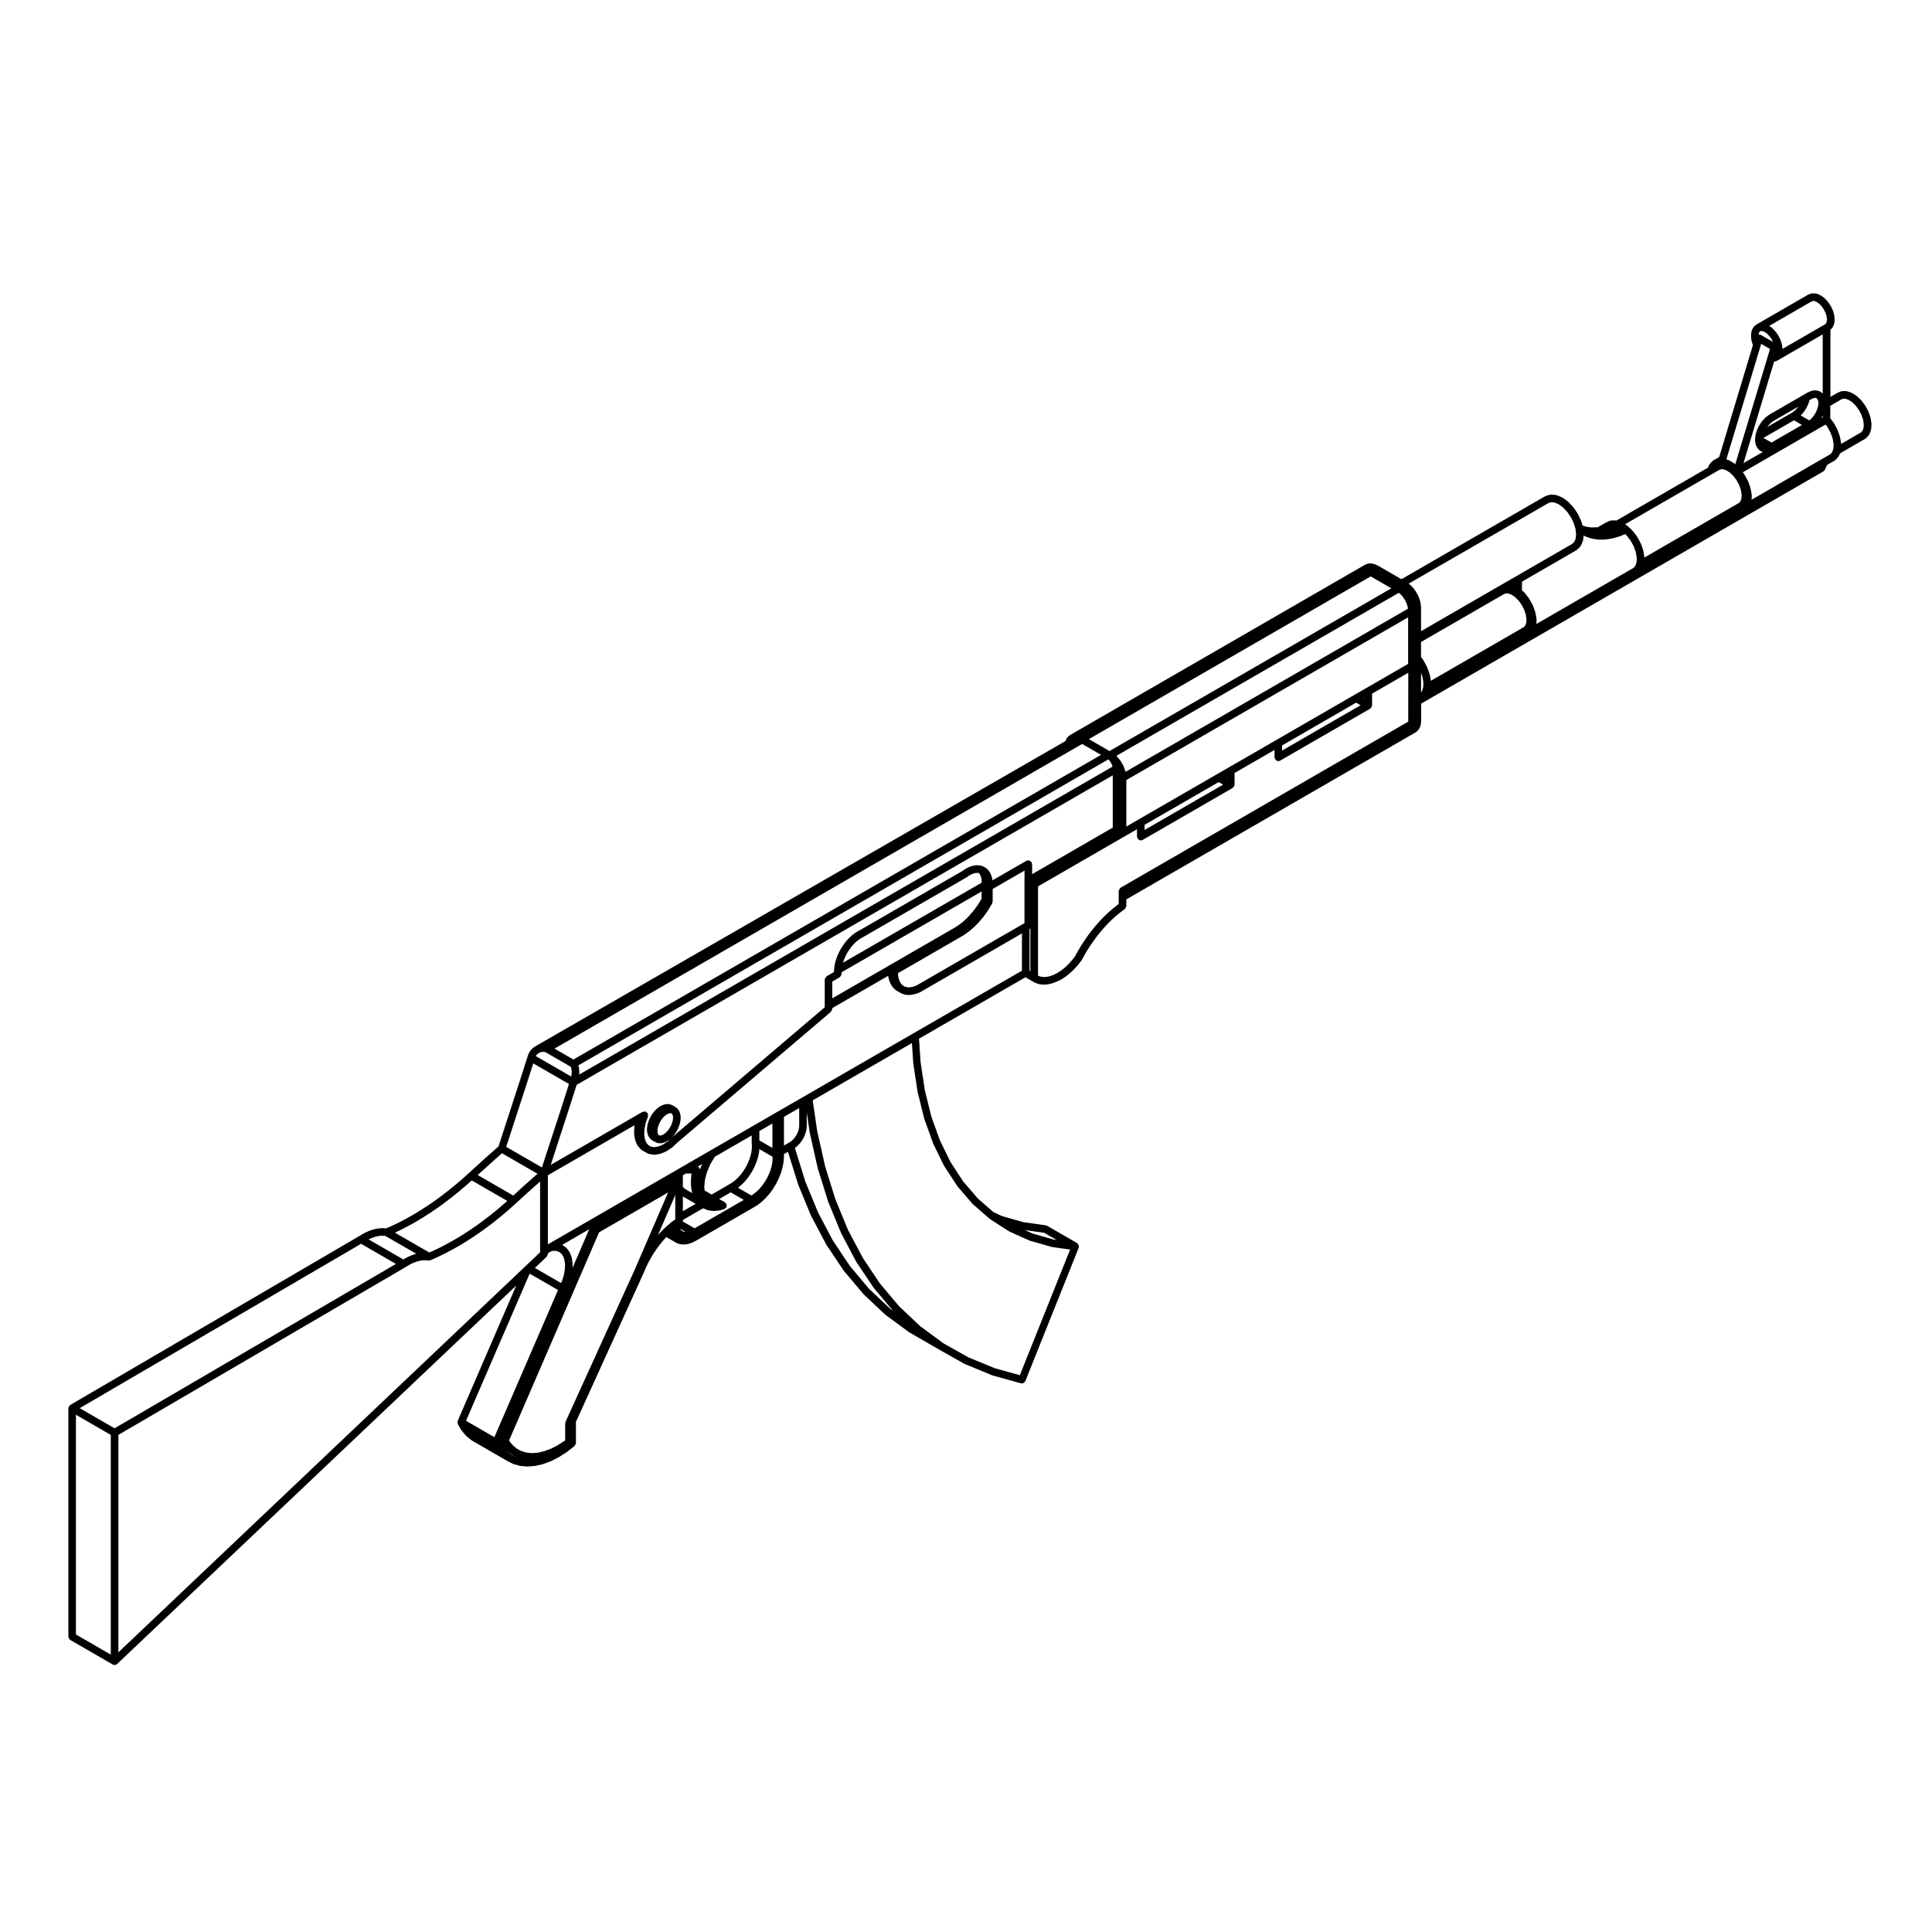 <?xml version="1.0" encoding="UTF-8"?>
<!-- The Best Svg Icon site in the world: iconSvg.co, Visit us! https://iconsvg.co -->
<svg fill="#000000" width="800px" height="800px" version="1.1" viewBox="144 144 512 512" xmlns="http://www.w3.org/2000/svg">
 <path d="m162.3 578.2c0.07 0.117 0.121 0.215 0.227 0.301 0.035 0.023 0.039 0.082 0.082 0.105l11.25 6.492c0.16 0.098 0.332 0.137 0.504 0.137 0.246 0 0.5-0.098 0.695-0.277l105.75-100.27-15.512 35.859c-0.012 0.023 0.004 0.051 0 0.082-0.039 0.105-0.016 0.207-0.016 0.316s-0.031 0.207 0.004 0.312c0.016 0.047 0.031 0.082 0.055 0.117 0.012 0.023-0.004 0.055 0.012 0.082l0.918 1.57c0.016 0.023 0.051 0.016 0.07 0.039 0.02 0.035 0.004 0.082 0.035 0.105l1.125 1.32c0.02 0.023 0.059 0.016 0.086 0.039 0.023 0.023 0.02 0.07 0.051 0.098l1.309 1.055c0.023 0.02 0.059 0.016 0.086 0.031 0.02 0.016 0.02 0.039 0.039 0.055l9.273 5.352c0.012 0.004 0.02 0.004 0.031 0.012 0.004 0 0.004 0.012 0.016 0.016l1.48 0.754c0.039 0.02 0.086 0.016 0.125 0.031 0.023 0.012 0.031 0.039 0.055 0.047l1.637 0.473c0.055 0.016 0.117 0.02 0.172 0.023 0.004 0 0.012 0.012 0.02 0.012l1.762 0.156c0.031 0.004 0.059 0.004 0.09 0.004 0.023 0 0.051 0 0.074-0.004l1.875-0.137 0.004-0.004c0.051-0.004 0.098-0.004 0.141-0.016l1.953-0.441c0.016-0.004 0.016-0.02 0.031-0.023 0.031-0.004 0.059-0.004 0.09-0.016l2.004-0.734c0.012-0.004 0.016-0.02 0.023-0.023 0.023-0.012 0.055-0.004 0.082-0.02l2.035-1.031c0.016-0.004 0.016-0.023 0.023-0.035 0.02-0.012 0.039-0.004 0.059-0.016l2.035-1.301c0.016-0.012 0.012-0.031 0.023-0.039 0.016-0.012 0.031-0.004 0.047-0.016l2.012-1.559c0.02-0.016 0.016-0.039 0.031-0.059 0.105-0.09 0.137-0.211 0.195-0.336 0.055-0.109 0.133-0.207 0.137-0.332 0-0.023 0.023-0.039 0.023-0.066v-5.629l17.977-39.543v-0.016c0-0.004 0.004-0.004 0.012-0.012l0.555-1.309 0.613-1.27 0.68-1.25 0.75-1.25 0.77-1.152 0.836-1.129 0.902-1.109 0.84-0.941 2.574 1.48 0.02 0.016h0.004l0.051 0.031c0.035 0.02 0.074 0.016 0.109 0.031 0.023 0.016 0.031 0.047 0.059 0.055l0.742 0.258c0.082 0.023 0.16 0.031 0.238 0.039 0.004 0 0.012 0.012 0.02 0.012l0.82 0.059c0.023 0.004 0.047 0.004 0.07 0.004 0.047 0 0.09-0.004 0.133-0.012l0.883-0.117c0.012 0 0.016-0.016 0.031-0.016 0.055-0.012 0.105-0.012 0.16-0.031l0.922-0.312c0.02-0.004 0.02-0.031 0.039-0.035 0.031-0.016 0.066-0.012 0.098-0.023l0.941-0.484c0.004-0.004 0.004-0.016 0.016-0.016 0.012-0.004 0.02-0.004 0.031-0.012l15.09-8.711s0-0.004 0.004-0.004c0.004-0.004 0.004 0 0.012-0.004l1.059-0.641c0.016-0.012 0.016-0.035 0.031-0.047s0.039-0.004 0.059-0.02l1.047-0.805c0.016-0.012 0.012-0.035 0.023-0.051 0.016-0.012 0.039-0.004 0.055-0.02l1.012-0.961c0.012-0.012 0.004-0.035 0.02-0.047 0.012-0.016 0.031-0.004 0.039-0.02l0.953-1.082c0.012-0.016 0.004-0.039 0.016-0.055 0.012-0.012 0.031-0.004 0.039-0.02l0.871-1.199c0.012-0.016 0-0.035 0.012-0.051 0.004-0.012 0.031-0.004 0.035-0.02l0.777-1.289c0.004-0.012 0-0.023 0.004-0.039 0.012-0.016 0.023-0.02 0.035-0.035l0.664-1.34c0.004-0.016 0-0.023 0-0.039 0.004-0.016 0.023-0.023 0.031-0.039l0.535-1.367c0.004-0.016-0.004-0.031 0-0.047 0.004-0.02 0.023-0.023 0.031-0.047l0.398-1.367c0.004-0.016-0.012-0.031-0.004-0.051 0.004-0.016 0.02-0.023 0.023-0.047l0.25-1.328c0.004-0.02-0.016-0.035-0.012-0.055 0.004-0.02 0.023-0.035 0.023-0.055l0.102-1.281c0-0.023-0.02-0.039-0.02-0.066 0-0.023 0.023-0.039 0.02-0.066l-0.023-0.574 1.078-0.625 2.676 8.586c0.004 0.016 0.023 0.023 0.031 0.039 0.004 0.016-0.004 0.031 0 0.047l3.375 8.195c0.004 0.02 0.031 0.031 0.035 0.047s0 0.031 0.004 0.047l3.988 7.547c0.012 0.02 0.031 0.023 0.047 0.047 0.004 0.016 0 0.031 0.004 0.047l4.59 6.856c0.012 0.016 0.035 0.012 0.047 0.023 0.012 0.02 0.004 0.047 0.02 0.066l5.152 6.121c0.016 0.016 0.035 0.012 0.051 0.023 0.016 0.016 0.012 0.047 0.023 0.059l5.699 5.371c0.016 0.016 0.039 0.012 0.059 0.023 0.016 0.016 0.016 0.039 0.031 0.055l6.211 4.574c0.02 0.016 0.047 0.012 0.066 0.02 0.016 0.012 0.016 0.031 0.031 0.039l7.93 4.586h0.004v0.004l6.699 3.769c0.023 0.016 0.051 0.012 0.074 0.02 0.016 0.012 0.02 0.031 0.035 0.035l7.148 2.953c0.031 0.012 0.059 0.012 0.09 0.02 0.012 0 0.012 0.016 0.023 0.02l7.562 2.106c0.098 0.023 0.188 0.039 0.277 0.039 0.207 0 0.402-0.074 0.57-0.191 0.07-0.047 0.098-0.117 0.145-0.176 0.082-0.09 0.168-0.152 0.215-0.266l14.141-35.328c0.012-0.039-0.016-0.074-0.004-0.109 0.016-0.047 0.059-0.07 0.066-0.117 0.012-0.074-0.047-0.125-0.051-0.203-0.004-0.098 0.012-0.176-0.02-0.266-0.02-0.059-0.059-0.105-0.09-0.156-0.059-0.102-0.125-0.152-0.207-0.227-0.059-0.051-0.066-0.125-0.125-0.16l-7.93-4.574c-0.059-0.035-0.125-0.004-0.191-0.023-0.066-0.023-0.105-0.098-0.172-0.105l-6-0.848-5.586-1.598-2.262-1.031-4.144-3.613-3.879-4.508-3.367-5.148-2.832-5.785-2.289-6.387-1.707-6.926-1.117-7.41-0.414-6.207 28.207-16.277 1.742 1.004h0.012l0.754 0.434c0.039 0.023 0.09 0.016 0.125 0.035 0.023 0.012 0.031 0.039 0.059 0.051l0.848 0.277c0.059 0.02 0.117 0.02 0.172 0.031 0.016 0 0.02 0.016 0.035 0.016l0.918 0.102c0.039 0 0.074 0.004 0.105 0.004h0.004c0.02 0 0.039 0 0.059-0.004l0.918-0.055h0.004c0.004 0 0.012 0 0.02-0.004h0.039s0-0.004 0.004-0.004c0.051 0 0.105-0.004 0.152-0.016l1.023-0.227c0.012-0.004 0.02-0.016 0.031-0.02 0.035-0.012 0.07-0.004 0.105-0.02l1.055-0.395c0.012-0.004 0.016-0.02 0.031-0.023 0.023-0.012 0.051-0.004 0.074-0.02l1.141-0.551c0.02-0.004 0.02-0.023 0.031-0.035 0.023-0.012 0.051-0.004 0.07-0.02l1.074-0.699c0.016-0.012 0.016-0.031 0.031-0.047 0.016-0.012 0.031-0.004 0.051-0.016l1.055-0.836c0.012-0.012 0.012-0.031 0.02-0.039 0.012-0.012 0.031-0.004 0.039-0.016l1.023-0.961c0.012-0.012 0.012-0.023 0.02-0.039 0.012-0.012 0.031-0.004 0.039-0.016l0.973-1.074c0.012-0.016 0.004-0.031 0.016-0.047 0.012-0.012 0.023-0.004 0.035-0.016l0.918-1.168c0.016-0.02 0.004-0.039 0.02-0.059 0.02-0.031 0.055-0.047 0.074-0.082l0.762-1.395v-0.004l0.777-1.309 0.848-1.309 0.875-1.258 0.945-1.258 0.957-1.18 0.957-1.094 1.031-1.094 1.02-0.984h0.004l1.082-0.973 1.074-0.867 1.078-0.801c0.023-0.016 0.02-0.047 0.039-0.066 0.105-0.09 0.133-0.207 0.195-0.328 0.059-0.117 0.133-0.211 0.141-0.336 0-0.031 0.031-0.047 0.031-0.074v-1.754l75.188-43.41h0.012l1.395-0.816c0.02-0.012 0.016-0.023 0.031-0.035 0.02-0.012 0.039-0.004 0.059-0.02l0.297-0.215c0.039-0.031 0.039-0.082 0.07-0.109 0.031-0.023 0.074-0.016 0.102-0.047l0.25-0.289c0.031-0.035 0.016-0.086 0.047-0.121 0.016-0.023 0.059-0.016 0.074-0.047l0.203-0.352c0.012-0.023-0.004-0.051 0.012-0.074 0.012-0.031 0.047-0.047 0.059-0.082l0.141-0.402c0.012-0.023-0.012-0.051-0.004-0.074 0.012-0.031 0.039-0.047 0.051-0.074l0.09-0.465c0-0.023-0.02-0.047-0.016-0.07 0.004-0.023 0.023-0.039 0.031-0.066l0.031-0.504c0-0.012-0.012-0.02-0.012-0.031s0.016-0.02 0.016-0.031v-4.543l106.52-61.496c0.035-0.02 0.035-0.066 0.07-0.09 0.035-0.023 0.086-0.016 0.109-0.047l0.145-0.137c0.035-0.031 0.02-0.082 0.051-0.109 0.059-0.07 0.141-0.121 0.18-0.211l0.098-0.207c0.02-0.051-0.012-0.09 0-0.137 0.02-0.059 0.082-0.098 0.086-0.156l0.004-0.059 0.379-0.656 2.051-1.18c0.066-0.035 0.074-0.109 0.125-0.16 0.047-0.039 0.109-0.023 0.152-0.074l0.707-0.867c0.031-0.039 0.012-0.098 0.039-0.137 0.039-0.07 0.105-0.105 0.137-0.188l0.125-0.402 6.82-3.934c0.059-0.035 0.066-0.105 0.109-0.145 0.047-0.039 0.105-0.023 0.141-0.07l0.629-0.73c0.031-0.039 0.016-0.098 0.039-0.133 0.047-0.07 0.117-0.105 0.141-0.188l0.359-1.023c0.02-0.051-0.02-0.09-0.012-0.137 0.016-0.055 0.066-0.086 0.07-0.137l0.07-1.258c0-0.039-0.035-0.066-0.039-0.105 0-0.047 0.039-0.074 0.031-0.109l-0.227-1.406c0-0.035-0.039-0.051-0.051-0.082-0.004-0.035 0.02-0.066 0.012-0.098l-0.504-1.457c-0.012-0.031-0.047-0.035-0.059-0.059-0.012-0.031 0.012-0.059-0.004-0.086l-0.746-1.414c-0.016-0.023-0.051-0.031-0.066-0.055-0.016-0.023 0-0.055-0.02-0.074l-0.941-1.258c-0.02-0.023-0.055-0.02-0.074-0.047-0.02-0.023-0.012-0.059-0.035-0.082l-1.066-1.031c-0.031-0.023-0.07-0.016-0.102-0.039-0.023-0.02-0.02-0.059-0.051-0.082l-1.133-0.734c-0.039-0.023-0.086-0.004-0.121-0.023-0.047-0.02-0.055-0.074-0.105-0.09l-1.109-0.371c-0.055-0.02-0.105 0.02-0.16 0.012-0.055-0.012-0.09-0.066-0.145-0.066l-1.012-0.012h-0.012c-0.082 0-0.125 0.07-0.207 0.086-0.07 0.016-0.133-0.023-0.195 0.004l-0.852 0.371c-0.02 0.012-0.023 0.035-0.039 0.039-0.02 0.012-0.039 0-0.059 0.012l-1.793 1.043v-17.816l0.371-0.352c0.039-0.035 0.031-0.086 0.059-0.117 0.059-0.074 0.137-0.117 0.176-0.207l0.312-0.711c0.023-0.047-0.012-0.098 0.012-0.137 0.016-0.059 0.07-0.098 0.082-0.152l0.105-0.898c0-0.047-0.035-0.074-0.035-0.117 0-0.039 0.035-0.07 0.035-0.109l-0.105-1.012c-0.004-0.035-0.039-0.051-0.051-0.082-0.004-0.039 0.02-0.07 0.012-0.105l-0.312-1.074c-0.012-0.031-0.047-0.035-0.055-0.066-0.012-0.023 0.004-0.055-0.004-0.082l-0.508-1.062c-0.016-0.023-0.047-0.031-0.066-0.055-0.012-0.023 0-0.059-0.016-0.086l-0.664-0.961c-0.016-0.023-0.051-0.023-0.07-0.047-0.02-0.023-0.012-0.055-0.031-0.074l-0.766-0.816c-0.023-0.023-0.059-0.02-0.09-0.039-0.031-0.023-0.023-0.07-0.055-0.09l-0.832-0.598c-0.031-0.023-0.082-0.012-0.109-0.031-0.031-0.02-0.047-0.066-0.082-0.082l-0.828-0.352c-0.055-0.023-0.105 0.012-0.16-0.004-0.055-0.016-0.09-0.07-0.145-0.074l-0.766-0.07c-0.07-0.012-0.121 0.051-0.191 0.059-0.066 0.004-0.121-0.039-0.18-0.02l-0.664 0.195c-0.047 0.016-0.055 0.059-0.098 0.082-0.039 0.016-0.086-0.012-0.121 0.016l-13.785 7.961c-0.035 0.02-0.035 0.066-0.07 0.09-0.035 0.023-0.086 0.016-0.109 0.047l-0.516 0.473c-0.051 0.051-0.039 0.125-0.082 0.188-0.047 0.055-0.121 0.07-0.152 0.137l-0.316 0.711c-0.02 0.055 0.012 0.105 0 0.16-0.02 0.051-0.07 0.074-0.082 0.125l-0.105 0.887c-0.004 0.047 0.031 0.074 0.031 0.109 0 0.047-0.039 0.074-0.031 0.117l0.105 1.023c0.004 0.035 0.039 0.055 0.047 0.09 0.004 0.031-0.02 0.059-0.012 0.09l0.316 1.074c0.012 0.035 0.039 0.051 0.055 0.082 0.004 0.02-0.004 0.035 0.004 0.055l-8.941 29.66-1.672 0.961c-0.059 0.035-0.059 0.105-0.105 0.145-0.051 0.039-0.125 0.035-0.168 0.09l-0.707 0.883c-0.047 0.051-0.023 0.117-0.055 0.176-0.035 0.059-0.105 0.086-0.121 0.145l-0.125 0.402-24.293 14.027c-0.039-0.016-0.07 0.016-0.105 0.012-0.059-0.012-0.102-0.066-0.156-0.066h-0.02l-1.16 0.031c-0.082 0-0.121 0.07-0.195 0.09-0.07 0.016-0.141-0.02-0.211 0.012l-0.957 0.465c-0.02 0.004-0.02 0.023-0.035 0.035-0.012 0.004-0.023 0-0.035 0.004l-2.004 1.152-0.266 0.047-1.527 0.031-1.422-0.207-0.883-0.289-0.371-1.258c-0.012-0.031-0.039-0.039-0.051-0.066-0.012-0.031 0.004-0.059-0.012-0.086l-0.816-1.703c-0.012-0.023-0.039-0.031-0.059-0.055-0.012-0.023 0-0.055-0.016-0.082l-1.062-1.559c-0.016-0.023-0.055-0.023-0.074-0.047-0.016-0.023-0.012-0.059-0.031-0.082l-1.09-1.152h-0.004l-0.145-0.156c-0.02-0.023-0.055-0.016-0.082-0.035-0.031-0.023-0.02-0.066-0.051-0.086l-0.598-0.441h-0.004s0-0.004-0.004-0.004l-0.73-0.527c-0.035-0.023-0.082-0.012-0.117-0.031-0.035-0.02-0.039-0.066-0.082-0.082l-1.336-0.555c-0.055-0.023-0.105 0.012-0.156 0-0.059-0.02-0.09-0.074-0.145-0.082l-1.238-0.117c-0.074-0.016-0.125 0.051-0.195 0.059-0.07 0.004-0.125-0.039-0.188-0.02l-1.066 0.324c-0.047 0.016-0.055 0.059-0.098 0.082-0.039 0.016-0.082-0.004-0.117 0.016l-38.047 21.965-6.211-3.586c-0.004-0.004-0.016 0-0.023-0.004-0.012-0.004-0.012-0.02-0.023-0.023l-0.453-0.223c-0.031-0.016-0.059 0.004-0.086-0.004-0.023-0.012-0.031-0.039-0.055-0.051l-0.441-0.145c-0.023-0.012-0.051 0.012-0.074 0.004-0.023-0.004-0.035-0.035-0.066-0.039l-0.422-0.082c-0.031-0.004-0.051 0.02-0.082 0.016s-0.051-0.035-0.082-0.035l-0.402-0.012h-0.031c-0.039 0-0.066 0.039-0.105 0.047-0.035 0-0.066-0.031-0.105-0.02l-0.371 0.082c-0.035 0.012-0.051 0.047-0.082 0.059-0.039 0.012-0.082-0.016-0.117 0l-0.332 0.145c-0.02 0.012-0.02 0.035-0.039 0.047-0.02 0.004-0.039-0.004-0.059 0.004l-1.406 0.805v0.004l-76.703 44.289c-0.016 0.012-0.016 0.031-0.031 0.039-0.02 0.012-0.039 0.004-0.059 0.016l-0.297 0.215c-0.039 0.023-0.035 0.074-0.07 0.105-0.031 0.031-0.074 0.02-0.102 0.055l-0.25 0.289c-0.023 0.031-0.016 0.07-0.035 0.102-0.02 0.035-0.066 0.035-0.086 0.07l-0.203 0.352c-0.012 0.031 0.004 0.059-0.012 0.09-0.012 0.031-0.051 0.035-0.059 0.066l-0.086 0.238-140.45 80.871h-0.004l-0.059 0.035c-0.012 0.004-0.012 0.023-0.02 0.031-0.016 0.012-0.031 0-0.047 0.012l-0.371 0.258c-0.02 0.016-0.016 0.039-0.035 0.055-0.02 0.016-0.047 0.004-0.059 0.02l-0.332 0.297c-0.02 0.02-0.016 0.051-0.035 0.07-0.016 0.02-0.051 0.016-0.066 0.035l-0.293 0.344c-0.016 0.02-0.004 0.051-0.023 0.074-0.016 0.02-0.047 0.02-0.059 0.047l-0.242 0.383c-0.012 0.02 0 0.047-0.012 0.07-0.012 0.02-0.039 0.023-0.051 0.047l-0.191 0.414c-0.012 0.023 0.004 0.051 0 0.074-0.012 0.023-0.039 0.031-0.047 0.055l-0.137 0.441v0.004l-2.168 6.777-5.535 17.012-0.465 0.398v0.004c0 0.004-0.004 0.004-0.012 0.004l-0.672 0.598v0.004l-0.66 0.578-0.672 0.59s0 0.004-0.004 0.012h-0.004l-0.66 0.594h-0.004l-0.672 0.598v0.004l-0.672 0.598v0.004h-0.004l-0.664 0.609v0.004l-0.66 0.59v0.004h-0.004l-1.328 1.219-0.656 0.598-1.824 1.633-1.824 1.562v0.004l-1.809 1.461-1.867 1.438-1.824 1.336-1.875 1.281-1.859 1.199-1.859 1.133-1.891 1.062s0 0.004-0.004 0.004l-1.832 0.961-1.883 0.918-1.641 0.703-0.492-0.059c-0.02 0-0.035 0.016-0.055 0.016-0.023 0-0.035-0.023-0.059-0.023h-0.012l-0.797 0.012c-0.023 0-0.035 0.023-0.059 0.023-0.02 0-0.035-0.02-0.055-0.016l-0.828 0.105c-0.016 0.004-0.023 0.02-0.039 0.023-0.02 0-0.035-0.016-0.055-0.012l-0.852 0.195c-0.016 0.004-0.02 0.023-0.039 0.031-0.02 0.004-0.031-0.012-0.051-0.004l-0.867 0.289c-0.016 0.004-0.02 0.023-0.035 0.031-0.016 0.004-0.031-0.004-0.047 0l-0.883 0.371c-0.016 0.004-0.02 0.031-0.035 0.035-0.016 0.012-0.031-0.004-0.047 0.004l-0.887 0.473c-0.012 0.004-0.012 0.02-0.02 0.023-0.012 0.004-0.02 0-0.031 0.004l-0.887 0.539-76.543 44.727c-0.039 0.023-0.047 0.082-0.082 0.105-0.07 0.055-0.121 0.105-0.176 0.176-0.031 0.039-0.086 0.039-0.105 0.086-0.02 0.047 0 0.09-0.016 0.133-0.035 0.09-0.055 0.152-0.066 0.246-0.004 0.047-0.051 0.074-0.051 0.121v60.547c0 0.051 0.047 0.082 0.051 0.125 0.012 0.137 0.074 0.234 0.137 0.344zm13.074 3.684v-57.621l76.066-44.441s0-0.004 0.004-0.004c0-0.004 0.004-0.004 0.012-0.004l0.84-0.52 0.836-0.441 0.805-0.344 0.781-0.258 0.781-0.18 0.676-0.09h0.684l0.715 0.074c0.035 0 0.07 0.004 0.105 0.004 0.137 0 0.273-0.031 0.406-0.09l1.879-0.828c0.004 0 0.004-0.004 0.004-0.012 0.012-0.004 0.02 0 0.023-0.004l1.883-0.918c0.004 0 0.004-0.012 0.004-0.012 0.004-0.004 0.016 0 0.02-0.004l1.891-0.992s0-0.004 0.004-0.004c0.004-0.004 0.012 0 0.016-0.004l1.895-1.062c0.004-0.004 0.004-0.012 0.012-0.016 0.004-0.004 0.016 0 0.02-0.004l1.891-1.152c0.004-0.004 0-0.012 0.004-0.012 0.004-0.004 0.012 0 0.016-0.004l1.891-1.219c0.004 0 0-0.012 0.004-0.012 0.004-0.004 0.012 0 0.016-0.004l1.883-1.289c0.004-0.004 0.004-0.012 0.012-0.016 0.004-0.004 0.012 0 0.016-0.004l1.875-1.367s0-0.004 0.004-0.012c0.004-0.004 0.012 0 0.016-0.004l1.867-1.438c0-0.004 0-0.012 0.004-0.012 0-0.004 0.004 0 0.012-0.004l1.855-1.496s0-0.004 0.004-0.012c0.004-0.004 0.012 0 0.016-0.004l1.84-1.57c0-0.004 0-0.012 0.004-0.012 0.004-0.004 0.012 0 0.012-0.004l1.824-1.633v-0.004c0-0.004 0.004-0.004 0.004-0.004l0.664-0.609v-0.004l0.66-0.605h0.004l0.664-0.609v-0.004l0.66-0.59v-0.004l0.664-0.605 0.672-0.598 0.66-0.594h0.004l0.672-0.598v-0.004l0.66-0.578h0.004l0.336-0.301v18.75l-3.789 3.602-0.387 0.359c0 0.004-0.004 0.004-0.004 0.004zm120.35-103.04c0-0.031 0.023-0.055 0.02-0.09l-0.207-1.375c-0.004-0.039-0.047-0.059-0.055-0.102-0.012-0.035 0.016-0.07 0-0.105l-0.441-1.168c-0.016-0.047-0.07-0.059-0.098-0.102-0.023-0.051 0-0.102-0.035-0.141l-0.672-0.918c-0.035-0.051-0.098-0.047-0.137-0.086-0.039-0.039-0.035-0.105-0.086-0.137l-0.867-0.629c-0.051-0.035-0.105-0.016-0.16-0.039-0.016-0.004-0.02-0.02-0.035-0.031l7.199-4.156-4.434 10.258 0.023-1.098c0.016-0.031-0.016-0.055-0.016-0.082zm-2.516-1.996 0.352 0.934 0.18 1.195-0.035 1.355-0.266 1.531-0.484 1.566-0.262 0.59-6.949-4.004 3.141-2.984s0-0.004 0.004-0.012c0.102-0.102 0.121-0.25 0.172-0.387 0.039-0.105 0.133-0.195 0.133-0.312 0-0.004 0.004-0.012 0.004-0.016v-0.195l0.938-0.539 0.344-0.086 0.891 0.012 0.734 0.238 0.609 0.441zm-25.707 43.68 16.867-38.996 7.516 4.336-16.867 38.996zm10.512 7.672c0 0.004 0.004 0 0.012 0.004 0.004 0.004 0.004 0.016 0.012 0.023zm2.676 1.859-1.285-0.66-1.16-0.934-0.102-0.117 1.137 0.91c0.031 0.023 0.074 0.02 0.109 0.039 0.031 0.02 0.031 0.059 0.066 0.074l0.406 0.207c0.004 0.004 0.004 0.016 0.012 0.02 0.035 0.031 0.082 0.02 0.117 0.039 0.031 0.02 0.031 0.059 0.059 0.074l0.707 0.363zm31.5-49.539-18.324 40.293c-0.031 0.07 0.004 0.141-0.004 0.215-0.016 0.074-0.086 0.121-0.086 0.203l0.004 4.469-0.266 0.207-1.805 1.148-1.785 0.906-1.699 0.625-1.695 0.395-1.527 0.109-1.441-0.133-1.328-0.383-1.16-0.594-0.059-0.051h-0.004v-0.004l-0.992-0.789-0.91-1.078-0.195-0.332 16.992-39.285 6.856-15.859 18.297-10.566zm10.762-13.809v0.434l-0.051 0.039h-0.004l-0.551 0.383c-0.016 0.012-0.016 0.035-0.031 0.051-0.016 0.012-0.035 0.004-0.051 0.016 0 0.004 0 0.012-0.004 0.012 0 0.004-0.004 0-0.012 0.004l-0.973 0.777c-0.02 0.016-0.016 0.047-0.031 0.059-0.016 0.016-0.039 0.004-0.055 0.02l-0.012 0.012h-0.004c-0.004 0 0 0.004 0 0.004l-0.277 0.242v0.012h-0.004l-0.656 0.59c-0.004 0.004-0.004 0.016-0.012 0.023-0.012 0.004-0.02 0-0.031 0.012l-0.469 0.469-0.508 0.504c-0.012 0.012-0.004 0.023-0.012 0.031-0.004 0.012-0.02 0.004-0.023 0.016l-0.805 0.871 4.578-10.586v6.008zm2.32 3.703-0.359-0.121-0.324-0.223-0.266-0.301-0.082-0.152 1.426 0.828zm2.809-0.906-3.125-1.797c0-0.016 0.016-0.023 0.016-0.039v-0.371l5.379-3.109 0.203 0.117c0.035 0.02 0.082 0.016 0.121 0.031 0.02 0.012 0.023 0.035 0.047 0.047l1.004 0.352c0.066 0.023 0.125 0.023 0.191 0.035 0.012 0 0.016 0.016 0.023 0.016l1.109 0.125c0.039 0.004 0.074 0.012 0.117 0.012 0.039 0 0.082-0.004 0.117-0.012l0.742-0.09h0.328c0.086 0 0.176-0.012 0.262-0.035l1.25-0.332c0.121-0.035 0.18-0.141 0.277-0.215 0.109-0.082 0.242-0.121 0.312-0.238 0.07-0.109 0.051-0.25 0.074-0.387 0.016-0.109 0.09-0.215 0.066-0.336 0-0.012-0.016-0.016-0.016-0.023 0-0.012 0.004-0.02 0.004-0.031-0.004-0.031-0.047-0.047-0.055-0.074-0.035-0.102-0.121-0.16-0.188-0.246-0.07-0.086-0.102-0.195-0.195-0.25-0.02-0.016-0.031-0.039-0.055-0.051l-1.492-0.863 3.047-1.762 3.473 2.004zm-0.867-14.031c0 0.02-0.02 0.031-0.023 0.051l-0.105 1.547c0 0.023 0.02 0.039 0.02 0.059 0 0.023-0.02 0.039-0.02 0.059l0.074 1.445c0 0.031 0.023 0.047 0.031 0.07 0 0.023-0.02 0.047-0.016 0.07l0.25 1.32c0.004 0.031 0.035 0.051 0.047 0.082v0.023l-1.359-0.785-0.766-0.504-0.379-0.402v-3.055l0.805-0.469h1.5l-0.074 0.441c0 0.012 0.02 0.027 0.016 0.047zm-2.191 5.621c0.012 0.004 0.023 0.004 0.035 0.012 0.004 0.004 0.004 0.016 0.016 0.02l3.273 1.895-3.371 1.949v-3.906zm3.914-7.945 1.133-0.656-0.605 1.422c-0.004-0.09-0.07-0.152-0.102-0.238-0.039-0.121-0.055-0.242-0.141-0.336-0.074-0.102-0.176-0.129-0.285-0.191zm14.289-6.332c0 0.004-0.004 0.012-0.004 0.02l0.051 1.074-0.074 0.953-0.203 1.082-0.309 1.047-0.43 1.094-0.527 1.066-0.637 1.059-0.664 0.91-0.785 0.906-0.785 0.734-0.805 0.621-0.926 0.559-4.539 2.625-1.844-1.066-0.102-0.969 0.176-1.883 0.527-2.004 0.867-2.047 1.16-1.969 0.059-0.082 9.777-5.644v1.891c0.004 0.008 0.016 0.012 0.016 0.023zm5.453 5.238-0.195 1.031-0.312 1.078-0.43 1.09-0.523 1.062-0.641 1.047-0.684 0.953-0.754 0.863-0.805 0.762-0.785 0.605-0.43 0.258-3.547-2.047 0.559-0.434c0.016-0.012 0.012-0.031 0.023-0.047 0.016-0.012 0.035-0.004 0.051-0.02l0.867-0.816c0.016-0.016 0.012-0.035 0.02-0.051 0.012-0.012 0.035-0.004 0.047-0.02l0.816-0.938c0.012-0.016 0.004-0.035 0.016-0.051 0.012-0.016 0.023-0.012 0.035-0.02l0.75-1.023c0.012-0.016 0-0.035 0.012-0.055 0.012-0.012 0.031-0.004 0.039-0.02l0.664-1.102c0.004-0.012 0-0.023 0.004-0.039 0.012-0.016 0.023-0.02 0.035-0.035l0.57-1.152c0.004-0.016 0-0.023 0-0.039 0.004-0.016 0.023-0.023 0.031-0.039l0.461-1.16c0.004-0.016-0.004-0.031 0-0.047 0.004-0.02 0.023-0.023 0.031-0.047l0.344-1.168c0.004-0.016-0.004-0.031-0.004-0.047 0.004-0.02 0.023-0.031 0.031-0.051l0.211-1.145c0.004-0.02-0.016-0.035-0.012-0.059 0-0.02 0.02-0.031 0.023-0.051l0.039-0.559 3.488 2.012 0.023 0.535zm-3.445-5.844v-2.469l3.465-2v6.469zm8.973-0.277-0.328 0.316-0.293 0.238-0.316 0.207-0.25 0.145s0 0.004-0.004 0.004l-1.254 0.727v-7.602l4.035-2.332v4.68l-0.02 0.367-0.059 0.402-0.105 0.422-0.145 0.418-0.203 0.473-0.211 0.398-0.273 0.422-0.262 0.352zm25.746 44.93-5.613-5.289-5.066-6.019-4.527-6.769-3.945-7.465-3.344-8.117-2.715-8.711-0.066-0.293 0.055-0.035c0.016-0.012 0.016-0.035 0.031-0.047s0.039-0.004 0.055-0.02l0.387-0.312c0.012-0.012 0.012-0.031 0.02-0.039 0.012-0.016 0.035-0.004 0.047-0.02l0.371-0.363c0.012-0.012 0.004-0.031 0.016-0.039 0.004-0.012 0.023-0.004 0.035-0.016l0.359-0.402c0.012-0.016 0.004-0.035 0.016-0.051 0.012-0.016 0.023-0.012 0.035-0.02l0.328-0.441c0.012-0.016 0-0.031 0.012-0.039 0.004-0.016 0.023-0.012 0.031-0.02l0.301-0.473c0.004-0.012 0-0.023 0.004-0.035 0.012-0.016 0.023-0.02 0.035-0.035l0.262-0.492c0.004-0.012 0-0.023 0-0.035 0.012-0.016 0.023-0.023 0.035-0.039l0.215-0.516c0.004-0.016-0.004-0.023 0-0.039s0.02-0.02 0.023-0.035l0.176-0.516c0.004-0.016-0.004-0.023 0-0.035 0.004-0.016 0.02-0.023 0.023-0.039l0.125-0.504c0.004-0.02-0.012-0.035-0.004-0.051 0.004-0.02 0.023-0.031 0.023-0.051l0.074-0.504c0-0.02-0.016-0.031-0.012-0.051 0-0.016 0.02-0.023 0.02-0.047l0.023-0.465c0-0.012-0.012-0.02-0.012-0.031 0-0.012 0.012-0.02 0.012-0.031v-3.543l0.77 5.285c0 0.016 0.016 0.02 0.02 0.035 0.004 0.016-0.012 0.023-0.004 0.039l2.102 9.387c0.004 0.016 0.02 0.023 0.023 0.039 0.004 0.016-0.004 0.023 0 0.039l2.746 8.805c0.004 0.016 0.023 0.023 0.031 0.039 0.004 0.016-0.004 0.031 0 0.047l3.375 8.207c0.004 0.02 0.031 0.031 0.035 0.047 0.004 0.016 0 0.031 0.004 0.047l3.988 7.547c0.012 0.02 0.035 0.031 0.047 0.051 0.004 0.012 0 0.031 0.004 0.039l4.586 6.848c0.012 0.016 0.035 0.012 0.047 0.023 0.012 0.02 0.004 0.047 0.02 0.066l5.09 6.047zm40.793-20.16 3.258 1.879-0.863-0.121-5.586-1.598-1.953-0.887zm-31.836-30.359c0.004 0.02 0.023 0.031 0.031 0.051 0.004 0.016-0.004 0.035 0 0.051l2.316 6.484c0.004 0.023 0.031 0.035 0.039 0.055 0.004 0.016-0.004 0.035 0 0.051l2.887 5.894c0.012 0.023 0.039 0.035 0.051 0.059 0.012 0.016 0 0.035 0.012 0.051l3.441 5.266c0.012 0.02 0.039 0.012 0.055 0.031 0.016 0.023 0.004 0.055 0.023 0.082l3.961 4.594c0.016 0.02 0.051 0.012 0.066 0.031 0.02 0.02 0.016 0.051 0.035 0.07l4.328 3.777c0.004 0 0 0.004 0.004 0.004l0.121 0.105c0.023 0.02 0.055 0.012 0.074 0.031 0.02 0.016 0.02 0.039 0.039 0.055l4.922 3.168c0.023 0.016 0.055 0.012 0.086 0.023 0.02 0.012 0.023 0.039 0.047 0.051l5.344 2.414c0.031 0.016 0.07 0.012 0.102 0.023 0.02 0 0.02 0.02 0.039 0.023l5.727 1.641c0.039 0.012 0.082 0.012 0.117 0.016 0.012 0.004 0.012 0.016 0.02 0.016l4.801 0.68-13.324 33.293-6.641-1.848-7.039-2.902-6.57-3.699-6.137-4.523-5.613-5.289-5.078-6.035-4.516-6.746-3.949-7.465-3.344-8.125-2.715-8.711-2.098-9.34-1.195-8.152 26.293-15.184 0.348 5.254c0 0.016 0.016 0.023 0.02 0.047 0 0.016-0.012 0.023-0.012 0.039l1.133 7.508c0 0.02 0.02 0.023 0.023 0.047 0 0.016-0.012 0.031-0.004 0.047zm25.91-39.102-28.758 16.594-28.289 16.332-1.477 0.855-6.047 3.488h-0.004l-1.043 0.598s0 0.004-0.004 0.004l-5.481 3.168-11.457 6.609-7.254 4.191-1.551 0.898-34.203 19.75-0.055 0.035v-18.312l22.988-13.281-0.066 0.324c-0.004 0.031 0.02 0.055 0.016 0.086 0 0.031-0.035 0.051-0.035 0.082l-0.066 1.652c0 0.035 0.031 0.059 0.035 0.098 0 0.039-0.031 0.066-0.023 0.105l0.23 1.457c0.004 0.051 0.055 0.074 0.066 0.117 0.012 0.039-0.016 0.082 0 0.117l0.52 1.211c0.031 0.07 0.098 0.105 0.137 0.156 0.02 0.035 0.012 0.086 0.035 0.109l0.781 0.887c0.039 0.047 0.105 0.031 0.152 0.07 0.051 0.047 0.059 0.117 0.121 0.152l0.629 0.344c0.004 0 0.012 0 0.012 0.004 0.02 0.012 0.02 0.039 0.039 0.051l1.012 0.539c0.082 0.047 0.172 0.047 0.262 0.066 0.031 0.012 0.047 0.039 0.074 0.047l1.188 0.168c0.047 0.004 0.098 0.012 0.141 0.012 0.055 0 0.109-0.004 0.172-0.016l1.32-0.227c0.02-0.004 0.031-0.031 0.051-0.035 0.055-0.012 0.117-0.012 0.172-0.035l1.391-0.586c0.023-0.012 0.031-0.047 0.055-0.059 0.035-0.02 0.082-0.012 0.117-0.035l1.395-0.945c0.023-0.016 0.02-0.051 0.047-0.07 0.023-0.02 0.055-0.012 0.074-0.031l1.309-1.223 40.668-34.641c0.012-0.012 0.004-0.031 0.02-0.039 0.098-0.09 0.117-0.215 0.172-0.332 0.055-0.121 0.141-0.223 0.145-0.352 0-0.016 0.016-0.023 0.016-0.039v-0.207l14.812-8.551 0.059 0.43c0.004 0.031 0.031 0.039 0.035 0.07 0.004 0.023-0.016 0.047-0.004 0.07l0.246 0.848c0.012 0.031 0.039 0.047 0.051 0.074 0.004 0.023-0.012 0.051 0 0.074l0.352 0.746c0.016 0.039 0.055 0.055 0.082 0.09 0.016 0.023 0 0.051 0.016 0.074l0.453 0.629c0.02 0.031 0.066 0.02 0.09 0.047 0.023 0.035 0.016 0.082 0.051 0.105l0.551 0.504c0.031 0.031 0.082 0.02 0.109 0.047 0.031 0.023 0.035 0.074 0.074 0.098l0.629 0.352c0.004 0.004 0.016 0.004 0.023 0.004 0.004 0.004 0.004 0.016 0.012 0.02l0.637 0.363c0.047 0.023 0.098 0.02 0.141 0.039 0.02 0.004 0.031 0.035 0.055 0.047l0.711 0.227c0.059 0.02 0.117 0.02 0.176 0.031 0.012 0 0.016 0.016 0.031 0.016l0.77 0.082c0.035 0 0.07 0.004 0.102 0.004 0.035 0 0.066 0 0.098-0.004l0.82-0.082c0.004 0 0.012-0.012 0.016-0.012 0.047-0.004 0.09-0.004 0.137-0.016l0.863-0.215c0.016-0.004 0.02-0.02 0.035-0.023 0.031-0.012 0.059-0.012 0.098-0.02l0.887-0.352c0.02-0.012 0.02-0.031 0.039-0.039 0.031-0.016 0.059-0.012 0.09-0.023l26.914-15.539zm-47.789 0.422 37.109-21.426v1.895l-0.352 0.621-0.535 0.867-0.527 0.762h-0.004l-0.59 0.789-0.609 0.746-0.625 0.711-0.598 0.629h-0.004l-0.684 0.648v0.004l-0.625 0.539-0.684 0.527-0.707 0.492-0.656 0.402-32.375 18.691v-4.445l1.953-1.129c0.039-0.023 0.047-0.082 0.086-0.105 0.105-0.082 0.16-0.176 0.227-0.297 0.07-0.117 0.125-0.211 0.141-0.344 0.004-0.051 0.055-0.086 0.055-0.133zm0.379-2.543 0.246-0.77 0.418-0.977 0.516-0.973 0.59-0.906 0.672-0.863 0.68-0.734 0.742-0.648 0.742-0.523 0.777-0.422c0.004 0 0.004-0.012 0.004-0.012 0.004-0.004 0.012 0 0.016-0.004l27.234-15.723c0.012-0.004 0.012-0.02 0.016-0.023 0.016-0.012 0.035-0.004 0.051-0.016l0.812-0.559 0.711-0.352 0.699-0.23 0.574-0.07 0.516 0.047 0.207 0.246 0.258 0.508 0.188 0.648 0.09 0.777-0.012 0.371zm48.09-21.711v11.219l-0.176 0.105-28.355 16.375-0.742 0.297-0.746 0.191-0.637 0.059-0.578-0.059-0.492-0.156-0.488-0.281-0.352-0.324-0.344-0.48-0.281-0.59-0.203-0.699-0.117-0.812-0.004-0.367 16.887-9.75c0.004 0 0-0.012 0.004-0.012 0.004-0.004 0.012 0 0.016-0.004l0.719-0.441c0.004-0.004 0.004-0.016 0.012-0.02 0.012-0.004 0.023 0 0.035-0.012l0.715-0.504c0.004-0.004 0.004-0.016 0.012-0.02 0.004-0.004 0.02-0.004 0.023-0.012l0.711-0.551c0.004-0.004 0.004-0.02 0.016-0.023s0.016-0.004 0.023-0.012l0.699-0.598c0.004-0.004 0.004-0.016 0.012-0.02 0.004-0.004 0.02-0.004 0.023-0.012l0.691-0.648c0.004-0.012 0-0.02 0.012-0.031 0.012-0.004 0.02-0.004 0.02-0.012l0.672-0.699c0.004-0.004 0-0.016 0.012-0.02 0-0.004 0.012-0.004 0.02-0.012l0.648-0.734c0.004-0.004 0-0.016 0.012-0.02 0-0.004 0.012-0.004 0.016-0.012l0.625-0.766c0.004-0.004 0-0.016 0.012-0.023 0-0.004 0.012-0.004 0.02-0.012l0.598-0.805c0-0.012 0-0.02 0.004-0.023s0.012-0.004 0.016-0.012l0.57-0.836c0.004-0.004 0-0.016 0.004-0.023 0.004-0.004 0.016-0.004 0.02-0.012l0.535-0.867c0.012-0.012 0-0.02 0.012-0.023 0-0.004 0.012-0.004 0.012-0.012l0.504-0.883 0.004-0.004c0.047-0.082 0.012-0.168 0.035-0.258 0.02-0.086 0.102-0.145 0.102-0.242v-3.324l8.445-4.871v2.695zm1.57 15.141v8.816l-0.227-0.133v-11.051l0.172-0.105c0.023-0.016 0.023-0.051 0.055-0.07zm0.453-16.887v-2.68c0-0.098-0.082-0.156-0.105-0.246-0.023-0.086 0.016-0.176-0.035-0.258-0.023-0.047-0.082-0.047-0.105-0.086-0.082-0.105-0.176-0.16-0.297-0.227-0.117-0.07-0.211-0.125-0.344-0.141-0.051-0.012-0.082-0.055-0.125-0.055-0.098 0-0.156 0.082-0.246 0.105-0.09 0.023-0.176-0.012-0.258 0.035l-8.988 5.184-0.035-0.332c-0.004-0.031-0.039-0.047-0.047-0.074-0.004-0.031 0.02-0.059 0.012-0.09l-0.238-0.828c-0.012-0.035-0.051-0.047-0.066-0.082-0.012-0.035 0.012-0.07-0.012-0.105l-0.352-0.699c-0.02-0.039-0.07-0.047-0.102-0.086-0.02-0.035-0.012-0.086-0.039-0.117l-0.473-0.551c-0.031-0.035-0.086-0.031-0.117-0.059-0.031-0.031-0.031-0.086-0.07-0.105l-0.578-0.402c-0.039-0.031-0.09-0.012-0.125-0.031s-0.055-0.074-0.102-0.09l-0.316-0.117c-0.004 0-0.016 0.004-0.016 0-0.012 0-0.012-0.012-0.016-0.012l-0.348-0.117c-0.047-0.016-0.082 0.016-0.117 0.012-0.047-0.012-0.07-0.055-0.105-0.059l-0.746-0.07c-0.039-0.004-0.07 0.035-0.105 0.035s-0.07-0.035-0.105-0.031l-0.805 0.102c-0.035 0.004-0.051 0.039-0.086 0.051-0.035 0.004-0.07-0.02-0.105-0.012l-0.852 0.277c-0.023 0.012-0.035 0.047-0.059 0.055-0.023 0.012-0.055-0.012-0.082 0.004l-0.863 0.434c-0.02 0.012-0.023 0.039-0.047 0.055-0.02 0.012-0.051 0-0.074 0.016l-0.855 0.59-27.141 15.668-0.836 0.453c-0.02 0.012-0.02 0.039-0.039 0.051-0.02 0.012-0.047 0-0.066 0.016l-0.832 0.59c-0.016 0.012-0.016 0.035-0.031 0.047-0.016 0.016-0.035 0.004-0.051 0.02l-0.805 0.711c-0.016 0.016-0.012 0.035-0.023 0.051-0.016 0.016-0.035 0.012-0.051 0.023l-0.766 0.828c-0.012 0.012-0.004 0.031-0.016 0.039-0.012 0.016-0.031 0.012-0.039 0.023l-0.711 0.918c-0.012 0.016 0 0.031-0.012 0.047-0.012 0.016-0.023 0.012-0.035 0.023l-0.641 0.984c-0.012 0.016 0 0.035-0.012 0.051-0.004 0.016-0.031 0.016-0.035 0.031l-0.551 1.043c-0.004 0.016 0 0.031-0.004 0.051-0.004 0.012-0.023 0.016-0.031 0.031l-0.457 1.074c-0.004 0.016 0.004 0.031 0 0.051-0.004 0.016-0.023 0.02-0.031 0.035l-0.348 1.082c-0.004 0.02 0.012 0.035 0.004 0.055-0.004 0.016-0.023 0.02-0.031 0.039l-0.23 1.062c-0.004 0.02 0.016 0.039 0.012 0.059-0.004 0.02-0.023 0.031-0.031 0.051l-0.105 0.934v0.004l-0.004 0.066c0 0.023 0.02 0.039 0.016 0.066 0 0.023-0.023 0.039-0.023 0.07v0.379l-1.949 1.125c-0.039 0.023-0.047 0.082-0.082 0.105-0.105 0.086-0.16 0.18-0.227 0.301-0.066 0.109-0.125 0.207-0.141 0.336-0.004 0.051-0.051 0.082-0.051 0.125v7.344l-40.316 34.344c-0.004 0.004-0.004 0.016-0.012 0.02-0.004 0.012-0.016 0.004-0.02 0.012l-0.48 0.441 0.656-0.641c0.023-0.023 0.016-0.066 0.035-0.09 0.02-0.02 0.051-0.012 0.07-0.035l0.664-0.906c0.012-0.016 0-0.039 0.016-0.059 0.016-0.023 0.051-0.039 0.066-0.07l0.527-1.012c0.012-0.023-0.004-0.051 0.004-0.074 0.012-0.031 0.047-0.047 0.055-0.074l0.352-1.043c0.012-0.031-0.012-0.055-0.004-0.086 0.004-0.031 0.039-0.051 0.047-0.086l0.152-1.004c0.004-0.039-0.023-0.07-0.023-0.105 0-0.039 0.039-0.07 0.035-0.105l-0.059-0.898c0-0.051-0.055-0.086-0.066-0.133-0.012-0.051 0.023-0.102 0.004-0.145l-0.266-0.73c-0.023-0.07-0.102-0.09-0.133-0.145-0.035-0.055-0.02-0.125-0.066-0.18l-0.453-0.504c-0.039-0.047-0.102-0.035-0.141-0.07-0.047-0.035-0.051-0.102-0.102-0.125l-0.746-0.434c-0.02-0.016-0.047 0-0.07-0.012-0.023-0.012-0.023-0.039-0.051-0.051l-0.613-0.258c-0.059-0.023-0.117 0.016-0.18 0-0.082-0.016-0.137-0.098-0.223-0.082l-0.727 0.012c-0.059 0-0.098 0.055-0.156 0.07-0.059 0.012-0.109-0.031-0.172-0.012l-0.785 0.27c-0.039 0.016-0.055 0.066-0.098 0.086-0.039 0.02-0.086 0-0.121 0.023l-0.805 0.527c-0.031 0.02-0.031 0.059-0.055 0.086-0.023 0.02-0.066 0.012-0.09 0.035l-0.762 0.734c-0.02 0.02-0.016 0.059-0.035 0.082-0.02 0.023-0.059 0.023-0.082 0.051l-0.672 0.918c-0.016 0.023-0.004 0.055-0.02 0.082-0.016 0.023-0.047 0.023-0.055 0.051l-0.527 1.004c-0.016 0.023 0 0.055-0.004 0.086-0.012 0.023-0.047 0.035-0.055 0.066l-0.352 1.043c-0.012 0.031 0.012 0.059 0.004 0.09-0.004 0.031-0.039 0.047-0.047 0.082l-0.152 1.004c-0.004 0.039 0.023 0.07 0.023 0.105 0 0.039-0.039 0.07-0.035 0.105l0.059 0.898c0 0.055 0.055 0.086 0.066 0.137 0.012 0.051-0.023 0.098-0.004 0.141l0.266 0.73c0.031 0.082 0.102 0.117 0.145 0.188 0.023 0.047 0.012 0.102 0.047 0.137l0.453 0.516c0.039 0.047 0.105 0.031 0.145 0.066 0.047 0.039 0.051 0.105 0.105 0.137l0.746 0.434c0.023 0.016 0.055 0.012 0.082 0.02 0.016 0.012 0.02 0.035 0.035 0.039l0.609 0.258c0.125 0.055 0.258 0.082 0.387 0.082h0.016l0.727-0.012s0.004-0.004 0.012-0.004c0.105 0 0.211-0.02 0.316-0.055l0.789-0.289c0.035-0.016 0.039-0.051 0.074-0.066 0.047-0.023 0.098-0.016 0.137-0.047l0.805-0.527c0.031-0.02 0.031-0.059 0.055-0.086 0.023-0.02 0.059-0.012 0.086-0.035l-0.68 0.637-1.281 0.863-1.168 0.473-1.043 0.18-0.855-0.121-0.707-0.371-0.543-0.621-0.402-0.945-0.195-1.25 0.059-1.461 0.332-1.621 0.613-1.75c0.004-0.016-0.004-0.023 0-0.039 0.039-0.125-0.004-0.258-0.02-0.387-0.016-0.125 0.012-0.258-0.051-0.367-0.004-0.016 0-0.031-0.004-0.039-0.059-0.105-0.18-0.137-0.277-0.211-0.09-0.082-0.141-0.191-0.262-0.238-0.016-0.004-0.023 0.004-0.039 0-0.133-0.039-0.262 0.012-0.402 0.023-0.121 0.016-0.246-0.012-0.359 0.051-0.012 0.004-0.023 0-0.039 0.004l-1.027 0.586s0 0.004-0.004 0.004l-23.297 13.457 4.816-14.797v-0.004l2.055-6.414 142.07-82.023v13.855zm-96.039 67.258-0.562 0.766-0.641 0.625-0.613 0.406-0.527 0.188-0.348 0.004-0.207-0.086-0.016-0.02-0.152-0.172-0.152-0.414-0.039-0.648 0.121-0.812 0.297-0.883 0.441-0.848 0.59-0.812 0.625-0.609 0.621-0.406 0.523-0.188 0.352-0.012 0.211 0.098 0.172 0.188 0.152 0.406 0.039 0.648-0.121 0.812-0.297 0.871zm-23.988-14.34c0-0.016 0.012-0.02 0.012-0.031l0.016-0.453c0-0.016-0.016-0.023-0.016-0.035 0-0.016 0.016-0.023 0.016-0.039l-0.016-0.441c0-0.016-0.016-0.02-0.016-0.035s0.016-0.031 0.012-0.047l-0.051-0.414c0-0.016-0.02-0.023-0.02-0.039-0.004-0.016 0.012-0.031 0.004-0.047l-0.082-0.383c-0.004-0.02-0.023-0.023-0.031-0.047-0.004-0.023 0.012-0.047 0.004-0.066l-0.055-0.168 140.45-81.094 0.156 0.152 0.191 0.215 0.16 0.223 0.18 0.293 0.137 0.262 0.133 0.301 0.098 0.289 0.051 0.188-141.34 81.609 0.016-0.16c0-0.008-0.008-0.02-0.008-0.031zm219.68-93.328-76.203 43.996c-0.039 0.023-0.039 0.082-0.082 0.105-0.105 0.086-0.156 0.18-0.227 0.301-0.07 0.109-0.125 0.207-0.145 0.336 0 0.051-0.051 0.082-0.051 0.125v3.469l-0.711 0.523c0 0.004 0 0.016-0.012 0.02-0.004 0.004-0.016 0-0.02 0.004l-1.109 0.898c-0.004 0.004-0.004 0.016-0.016 0.02-0.004 0.004-0.016 0.004-0.02 0.012l-1.094 0.973c-0.004 0.004 0 0.016-0.012 0.02-0.004 0.004-0.012 0.004-0.02 0.012l-1.062 1.031c-0.012 0.004-0.004 0.016-0.012 0.02-0.012 0.004-0.02 0.004-0.02 0.012l-1.043 1.102c-0.012 0.004-0.004 0.016-0.012 0.02-0.004 0.004-0.012 0.004-0.02 0.012l-1.012 1.152c0 0.004 0 0.016-0.004 0.02-0.004 0.004-0.016 0.004-0.02 0.012l-0.977 1.211c-0.012 0.004-0.004 0.016-0.012 0.02 0 0.004-0.012 0.004-0.02 0.012l-0.945 1.258v0.02c-0.012 0.004-0.016 0.004-0.02 0.012l-0.902 1.301c-0.004 0.004 0 0.016-0.004 0.02 0 0.004-0.012 0.004-0.016 0.012l-0.863 1.328c-0.004 0.004 0 0.016-0.004 0.023-0.004 0.004-0.012 0.004-0.016 0.012l-0.816 1.375v0.016c-0.004 0.012-0.016 0.012-0.02 0.016l-0.73 1.34-0.816 1.039-0.934 1.043-0.961 0.91-0.945 0.746-1.023 0.672-0.969 0.492-0.938 0.344-0.891 0.195-0.777 0.051-0.754-0.086-0.66-0.211-0.145-0.09v-23.637l22.898-13.219 3.324-1.926v1.949c0 0.098 0.082 0.156 0.105 0.246 0.023 0.086-0.016 0.176 0.035 0.258 0.02 0.035 0.07 0.023 0.102 0.055 0.18 0.262 0.434 0.453 0.777 0.453 0.168 0 0.344-0.047 0.504-0.137l23.824-13.754c0.039-0.023 0.039-0.082 0.082-0.105 0.082-0.066 0.133-0.125 0.191-0.211 0.023-0.031 0.074-0.02 0.098-0.055 0.031-0.039 0-0.09 0.02-0.133 0.035-0.086 0.055-0.152 0.07-0.242 0-0.051 0.051-0.082 0.051-0.125v-3.098l10.594-6.117v1.945c0 0.098 0.074 0.156 0.105 0.246 0.02 0.086-0.016 0.176 0.031 0.258 0.02 0.035 0.074 0.023 0.102 0.055 0.18 0.262 0.438 0.453 0.777 0.453 0.172 0 0.344-0.047 0.504-0.137l23.824-13.754c0.039-0.023 0.047-0.082 0.082-0.105 0.086-0.066 0.133-0.121 0.191-0.207 0.023-0.031 0.074-0.02 0.098-0.055 0.031-0.047 0-0.09 0.02-0.133 0.039-0.09 0.059-0.156 0.07-0.246 0.004-0.051 0.051-0.082 0.051-0.125v-3.109l9.594-5.543-0.012 12.984zm-69.844 28.691v-1.367l19.625-11.324 1.18 0.68zm21.629-13.852 0.172-0.102v0.195zm14.801-7.18v-1.367l19.617-11.336 1.184 0.691zm21.629-13.859 0.172-0.102v0.203zm15.77-2.941-0.012 0.137-0.344 0.984-0.207 0.246v-5.219l0.371 1.098 0.25 1.578zm27.316-17.094-0.246 0.719-0.387 0.441-1.742 1.004c-0.016 0.012-0.023 0.016-0.035 0.02l-0.02 0.016-22.859 13.199-0.23-1.457c-0.004-0.035-0.047-0.051-0.051-0.082-0.004-0.035 0.016-0.066 0.004-0.098l-0.629-1.82c-0.012-0.031-0.039-0.035-0.051-0.059-0.016-0.031 0.004-0.059-0.012-0.086l-0.938-1.762c-0.016-0.023-0.051-0.031-0.066-0.051-0.016-0.031-0.004-0.059-0.02-0.086l-0.605-0.812v-3.977l20.34-11.742c0-0.004 0.012-0.004 0.012-0.004l1.508-0.867 0.57-0.25h0.645l0.812 0.281 0.953 0.613 0.934 0.902 0.852 1.148 0.68 1.281 0.441 1.285 0.195 1.223zm80.59-57.496 2.766-1.602 0.578-0.262 0.648 0.012 0.836 0.281 0.926 0.609 0.945 0.918 0.836 1.117 0.684 1.293 0.441 1.289 0.195 1.223-0.059 1.008-0.246 0.711-0.395 0.453-5.297 3.059v-0.02c0-0.039-0.039-0.066-0.039-0.102 0-0.047 0.031-0.074 0.023-0.109l-0.289-1.641c-0.004-0.035-0.047-0.051-0.055-0.086-0.004-0.031 0.02-0.055 0.012-0.086l-0.609-1.684c-0.012-0.023-0.039-0.035-0.051-0.059s0.004-0.055-0.012-0.086l-0.887-1.621c-0.012-0.023-0.051-0.031-0.059-0.055-0.02-0.023-0.004-0.055-0.023-0.082l-0.891-1.164 0.008-3.316zm0.059 7.148 0.539 1.5 0.258 1.477-0.051 1.203-0.102 0.324-0.191 0.59-0.469 0.578-2.125 1.219-11.613 6.711c-0.012 0.004-0.012 0.012-0.012 0.016-0.012 0-0.012-0.004-0.02 0l-0.699 0.434h-0.012l-6.438 3.699 0.047-1.145c0-0.039-0.039-0.066-0.039-0.105-0.004-0.039 0.031-0.07 0.02-0.105l-0.289-1.633c0-0.031-0.039-0.047-0.047-0.074-0.004-0.031 0.016-0.059 0.004-0.098l-0.598-1.691c-0.012-0.031-0.051-0.035-0.059-0.066-0.012-0.023 0.004-0.055-0.012-0.082l-0.887-1.613c-0.012-0.023-0.039-0.023-0.059-0.051-0.016-0.023 0-0.055-0.02-0.082l-0.398-0.512 21.938-12.664 0.52 0.676zm-2.519-10.758c-0.059-0.055-0.137-0.039-0.203-0.082-0.07-0.039-0.102-0.121-0.18-0.145l-0.691-0.211c-0.082-0.023-0.141 0.023-0.215 0.016-0.07-0.012-0.105-0.059-0.188-0.059l-0.805 0.082c-0.055 0.004-0.082 0.059-0.133 0.074-0.055 0.012-0.105-0.023-0.156 0l-0.867 0.363c-0.023 0.012-0.023 0.035-0.047 0.047-0.02 0.012-0.051 0-0.07 0.012l-0.887 0.516c-0.004 0-0.004 0.004-0.012 0.004l-9.199 5.316c-0.016 0.012-0.016 0.035-0.031 0.047-0.02 0.012-0.047 0-0.059 0.016l-0.867 0.641c-0.031 0.02-0.031 0.059-0.051 0.082-0.023 0.023-0.059 0.016-0.086 0.039l-0.805 0.848c-0.02 0.02-0.012 0.055-0.031 0.074-0.02 0.023-0.055 0.02-0.074 0.051l-0.695 1.012c-0.016 0.023-0.004 0.059-0.016 0.086-0.02 0.023-0.051 0.031-0.066 0.055l-0.527 1.113c-0.016 0.023 0.004 0.055-0.004 0.082-0.012 0.023-0.047 0.035-0.051 0.066l-0.332 1.125c-0.012 0.035 0.012 0.059 0.012 0.098-0.016 0.039-0.012 0.074-0.02 0.117-0.004 0.031-0.035 0.039-0.039 0.07v0.004 0.004 0.004l-0.102 0.945c-0.012 0.047 0.031 0.07 0.031 0.109s-0.039 0.074-0.031 0.117l0.105 0.938c0.012 0.059 0.066 0.098 0.082 0.145 0.02 0.051-0.016 0.102 0.012 0.145l0.332 0.734c0.039 0.086 0.117 0.133 0.172 0.203 0.031 0.035 0.02 0.086 0.055 0.109l0.527 0.504c0.059 0.059 0.145 0.051 0.215 0.09s0.102 0.117 0.176 0.141l0.387 0.121-5.117 2.945 8.125-26.965c0.031 0.004 0.051 0.031 0.082 0.031 0.102 0 0.195-0.016 0.297-0.047l0.195-0.059c0.031-0.012 0.031-0.039 0.059-0.055 0.051-0.02 0.102-0.012 0.145-0.039l12.082-6.977v15.699zm0.441 6.191v0.504l-0.395 0.227 0.102-0.145c0.016-0.02 0.004-0.047 0.016-0.066 0.02-0.031 0.055-0.047 0.066-0.074zm-7.625 1.277 2.125 1.23-8.082 4.664-2.121-1.23zm-7.059 1.754 0.223-0.316 0.672-0.707 0.77-0.57 6.492-3.75-0.227 0.324-0.66 0.707-0.785 0.57zm8.836-3.047 0.629-0.664c0.02-0.023 0.012-0.059 0.031-0.086 0.02-0.02 0.051-0.012 0.07-0.035l0.691-1.012c0.016-0.02 0.004-0.047 0.016-0.066 0.016-0.023 0.051-0.039 0.066-0.07l0.527-1.102c0.012-0.023-0.004-0.047 0.004-0.07 0.016-0.031 0.047-0.047 0.055-0.082l0.258-0.863 0.465-0.266 0.672-0.281 0.449-0.047 0.281 0.09 0.215 0.191 0.188 0.418 0.082 0.676-0.09 0.836-0.293 0.977-0.457 0.957-0.621 0.898-0.664 0.707-0.281 0.207zm2.93-30.23 0.359-0.105 0.422 0.039 0.57 0.242 0.676 0.492 0.637 0.672 0.578 0.852 0.434 0.91 0.281 0.934 0.086 0.785-0.082 0.645-0.168 0.371-0.316 0.297c-0.012 0.004-0.023 0-0.039 0.004-0.004 0-0.004 0.004-0.004 0.012h-0.012l-11.16 6.445-0.105-0.922c-0.004-0.035-0.039-0.051-0.047-0.082-0.012-0.035 0.02-0.066 0.012-0.102l-0.312-1.074c-0.012-0.031-0.047-0.039-0.059-0.07-0.012-0.031 0.012-0.055 0-0.086l-0.516-1.059c-0.012-0.023-0.047-0.031-0.059-0.055-0.016-0.023 0-0.059-0.02-0.086l-0.66-0.961c-0.02-0.023-0.051-0.023-0.07-0.047-0.02-0.023-0.012-0.055-0.031-0.074l-0.766-0.816c-0.023-0.023-0.066-0.016-0.09-0.039-0.031-0.023-0.023-0.066-0.055-0.09l-0.742-0.539zm-14.035 8.496 0.176-0.387 0.188-0.176 0.246-0.074 0.422 0.039 0.559 0.242 0.691 0.5 0.625 0.664 0.586 0.855 0.293 0.598-3.246-1.863c-0.035-0.023-0.082 0-0.117-0.016-0.035-0.02-0.051-0.066-0.09-0.082-0.102-0.031-0.176 0.031-0.273 0.031-0.035-0.004-0.066-0.02-0.105-0.016zm0.473 3.336 0.168-0.562 2.344 1.352-9.211 30.547-0.059-0.059c-0.031-0.023-0.07-0.016-0.102-0.035-0.031-0.023-0.031-0.07-0.059-0.09l-1.305-0.816c-0.047-0.023-0.09-0.004-0.133-0.023-0.039-0.016-0.055-0.066-0.102-0.082l-0.605-0.191zm-12.605 33.789c0.004-0.004 0.012-0.004 0.012-0.004l1.508-0.863 0.57-0.258h0.629l0.832 0.289 0.945 0.609 0.938 0.906 0.848 1.145 0.68 1.281 0.441 1.289 0.195 1.219-0.059 1.004-0.25 0.727-0.387 0.449-1.789 1.031-23.285 13.445v-0.02c0.004-0.039-0.035-0.066-0.035-0.105-0.004-0.039 0.031-0.07 0.02-0.105l-0.289-1.641c0-0.035-0.039-0.051-0.051-0.082-0.012-0.031 0.016-0.059 0.004-0.09l-0.605-1.684c-0.012-0.031-0.047-0.035-0.055-0.059-0.016-0.031 0.004-0.059-0.012-0.086l-0.883-1.613c-0.016-0.023-0.051-0.023-0.066-0.051-0.016-0.023-0.004-0.055-0.02-0.082l-1.102-1.445c-0.02-0.023-0.055-0.02-0.082-0.047-0.02-0.023-0.016-0.059-0.035-0.082l-1.25-1.168c-0.023-0.023-0.059-0.016-0.09-0.035-0.031-0.023-0.031-0.07-0.066-0.09l-0.527-0.332zm-36.195 20.289c0.039-0.023 0.086-0.016 0.117-0.047l0.816-0.754c0.031-0.031 0.02-0.086 0.051-0.117 0.059-0.07 0.137-0.109 0.176-0.203l0.52-1.133c0.023-0.051-0.012-0.102 0.004-0.145 0.02-0.055 0.07-0.09 0.082-0.145l0.156-1.316 0.523 0.281c0.039 0.02 0.086 0.016 0.125 0.031 0.02 0.012 0.02 0.035 0.039 0.039l1.477 0.473c0.047 0.016 0.09 0.016 0.137 0.02 0.012 0.004 0.016 0.02 0.031 0.02l1.582 0.227c0.051 0.004 0.09 0.012 0.137 0.012h0.02l1.676-0.031h0.004c0.051-0.004 0.098-0.004 0.137-0.016l1.758-0.289c0.004 0 0.012-0.012 0.016-0.012 0.039-0.004 0.07-0.004 0.105-0.016l1.809-0.527c0.012-0.004 0.016-0.02 0.031-0.023 0.02-0.012 0.051-0.004 0.07-0.016l1.316-0.543 0.457 0.434 1.02 1.336 0.801 1.473 0.543 1.516 0.258 1.473-0.047 1.219-0.105 0.312-0.191 0.59-0.465 0.574-25.789 14.887 0.051-1.133c0-0.039-0.039-0.066-0.039-0.105s0.031-0.07 0.023-0.105l-0.289-1.641c-0.004-0.035-0.047-0.051-0.055-0.086-0.004-0.031 0.02-0.055 0.012-0.086l-0.609-1.684c-0.012-0.023-0.039-0.035-0.051-0.059-0.012-0.023 0.004-0.055-0.012-0.086l-0.887-1.621c-0.012-0.023-0.051-0.031-0.059-0.055-0.02-0.023-0.004-0.055-0.023-0.082l-1.102-1.438c-0.02-0.023-0.055-0.02-0.074-0.047-0.02-0.02-0.016-0.055-0.039-0.074l-0.672-0.629v-2.277l14.348-8.293c0.059-0.012 0.059-0.059 0.082-0.082zm-7.434-12.445 0.766-0.238 0.891 0.086 1.062 0.457 0.656 0.473 0.59 0.438c0.012 0.012 0.012 0.031 0.02 0.039l1.027 1.09 0.977 1.438 0.75 1.562 0.457 1.535v0.004l0.156 1.441-0.141 1.176-0.367 0.805-0.59 0.543-14.75 8.52-2.137 1.234h-0.012l-1.031 0.59v0.004l-2.5 1.445-19.562 11.297v-6.211c0-0.012-0.016-0.02-0.016-0.031s0.012-0.016 0.012-0.023l-0.031-0.539c0-0.02-0.023-0.035-0.023-0.055 0-0.02 0.016-0.031 0.012-0.051l-0.09-0.551c0-0.016-0.02-0.023-0.02-0.039-0.004-0.02 0.012-0.031 0.004-0.051l-0.141-0.578c-0.012-0.016-0.023-0.02-0.031-0.035-0.004-0.016 0.012-0.031 0-0.047l-0.195-0.578c-0.004-0.012-0.02-0.016-0.023-0.031-0.004-0.016 0.004-0.031 0-0.047l-0.25-0.578c-0.004-0.016-0.023-0.016-0.031-0.035-0.012-0.012 0-0.023-0.004-0.039l-0.301-0.559c-0.004-0.016-0.02-0.016-0.031-0.023-0.012-0.016 0-0.031-0.012-0.047l-0.332-0.527c-0.012-0.012-0.02-0.012-0.031-0.02-0.004-0.012 0-0.023-0.012-0.035l-0.371-0.516c-0.012-0.016-0.031-0.012-0.039-0.023-0.012-0.016 0-0.031-0.012-0.047l-0.402-0.465c-0.016-0.016-0.035-0.012-0.047-0.02-0.012-0.012-0.004-0.031-0.016-0.039l-0.434-0.414c-0.012-0.012-0.031-0.004-0.039-0.016-0.016-0.016-0.012-0.039-0.031-0.051l-0.332-0.273zm-37.156 42.609-11.105 6.41-0.004 0.004-3.188 1.832-20.625 11.914-12.617 7.281v0.004l-3.188 1.832h-0.004l-20.625 11.906-3.332 1.926v-12.316l74.684-43.125-0.004 12.332zm-2.191-18.602 0.324 0.312 0.379 0.434 0.324 0.438 0.289 0.457 0.262 0.488 0.242 0.551 0.152 0.449 0.121 0.504 0.055 0.344-74.855 43.227-0.082-0.301c0-0.016-0.02-0.02-0.023-0.039-0.004-0.012 0.004-0.023 0.004-0.039l-0.203-0.578c-0.004-0.012-0.02-0.016-0.023-0.031-0.004-0.016 0.012-0.031 0-0.047l-0.246-0.578c-0.012-0.016-0.031-0.016-0.035-0.035-0.004-0.012 0.004-0.023-0.004-0.039l-0.297-0.559c-0.012-0.012-0.023-0.016-0.031-0.023-0.012-0.016 0-0.023-0.012-0.039l-0.336-0.539c-0.012-0.016-0.023-0.016-0.035-0.023-0.012-0.016-0.004-0.031-0.012-0.039l-0.371-0.504c-0.012-0.012-0.023-0.012-0.035-0.02-0.012-0.016-0.004-0.031-0.016-0.047l-0.402-0.465c-0.012-0.016-0.031-0.012-0.039-0.02-0.012-0.012-0.012-0.031-0.02-0.039l-0.223-0.215 74.855-43.211zm-7.727-4.582 5.473 3.16-74.691 43.121-5.473-3.16zm-76.48 44.406 5.012 2.891-139.82 80.734-5.019-2.891zm-144.65 82.512 0.195-0.23 0.242-0.215 0.258-0.176 0.266-0.133 0.277-0.09 0.324-0.059 0.336-0.016 0.297 0.031 0.238 0.055 6.68 3.856 0.074 0.172 0.082 0.242 0.051 0.262 0.047 0.359 0.016 0.352-0.012 0.363-0.039 0.418-0.07 0.438-9.391-5.422zm-2.602 7.738c0-0.008 0.004-0.008 0 0l1.793-5.602 9.465 5.465-1.922 6.016-5.246 16.102-9.465-5.465zm-12.602 23.703 0.664-0.609v-0.004l0.66-0.59c0-0.004 0.004-0.004 0.004-0.004l0.664-0.609v-0.004l0.656-0.586h0.004l0.672-0.598v-0.004l0.656-0.59 1.344-1.18c0-0.004 0.004-0.004 0.004-0.004l0.672-0.598 0.117-0.105 9.41 5.43-0.289 0.258h-0.004l-0.672 0.59v0.004l-0.664 0.586v0.004h-0.004l-0.672 0.598v0.004l-1.344 1.195v0.004l-0.664 0.605-0.664 0.598v0.004h-0.004l-0.664 0.609v0.004l-0.66 0.605h-0.004l-0.121 0.109-9.418-5.438zm-22.195 15.539c0.004 0 0.004-0.004 0.004-0.012 0.012-0.004 0.016 0 0.023-0.004l1.883-0.918c0.004 0 0.004-0.012 0.004-0.012 0.004-0.004 0.016 0 0.02-0.004l1.891-0.992v-0.004c0.004-0.004 0.016 0 0.02-0.004l1.891-1.062c0.004-0.004 0.004-0.012 0.012-0.016 0.004-0.004 0.012 0 0.016-0.004l1.891-1.152c0.004-0.004 0.004-0.012 0.004-0.012 0.004-0.004 0.012 0 0.016-0.004l1.891-1.219s0-0.012 0.004-0.012c0.004-0.004 0.012 0 0.016-0.004l1.883-1.289c0.004-0.004 0.004-0.012 0.012-0.016 0.004-0.004 0.012 0 0.016-0.004l1.875-1.367s0-0.004 0.004-0.012c0.004-0.004 0.012 0 0.016-0.004l1.867-1.438c0.004-0.004 0-0.012 0.004-0.012 0.004-0.004 0.012 0 0.012-0.004l1.855-1.496s0-0.004 0.004-0.012c0.004-0.004 0.012 0 0.016-0.004l1.84-1.57c0-0.004 0-0.012 0.004-0.012 0.004-0.004 0.012 0 0.012-0.004l1.281-1.148 9.41 5.43-0.785 0.707-1.824 1.562v0.004l-1.809 1.461-1.867 1.438-1.824 1.336-1.875 1.281-1.859 1.199-1.859 1.133-1.895 1.062v0.004l-1.828 0.973-1.863 0.906-1.375 0.605-9.09-5.246zm-6.836 1.707 0.805-0.344 0.781-0.258 0.781-0.18 0.68-0.09 0.711-0.012 0.465 0.055 8.207 4.734-0.098 0.023c-0.016 0.004-0.02 0.023-0.039 0.031-0.02 0.004-0.031-0.012-0.051-0.004l-0.867 0.289c-0.016 0.004-0.02 0.023-0.035 0.031-0.016 0.004-0.031-0.004-0.047 0l-0.883 0.371c-0.016 0.004-0.016 0.031-0.035 0.035-0.016 0.012-0.031-0.004-0.047 0.004l-0.887 0.473c-0.012 0.004-0.012 0.02-0.02 0.023-0.012 0.004-0.02 0-0.031 0.004l-0.379 0.23-9.219-5.324zm-2.199 1.262 9.234 5.336-74.562 43.559-9.238-5.336zm-75.566 45.309 9.234 5.336v58.227l-9.234-5.336z"/>
</svg>